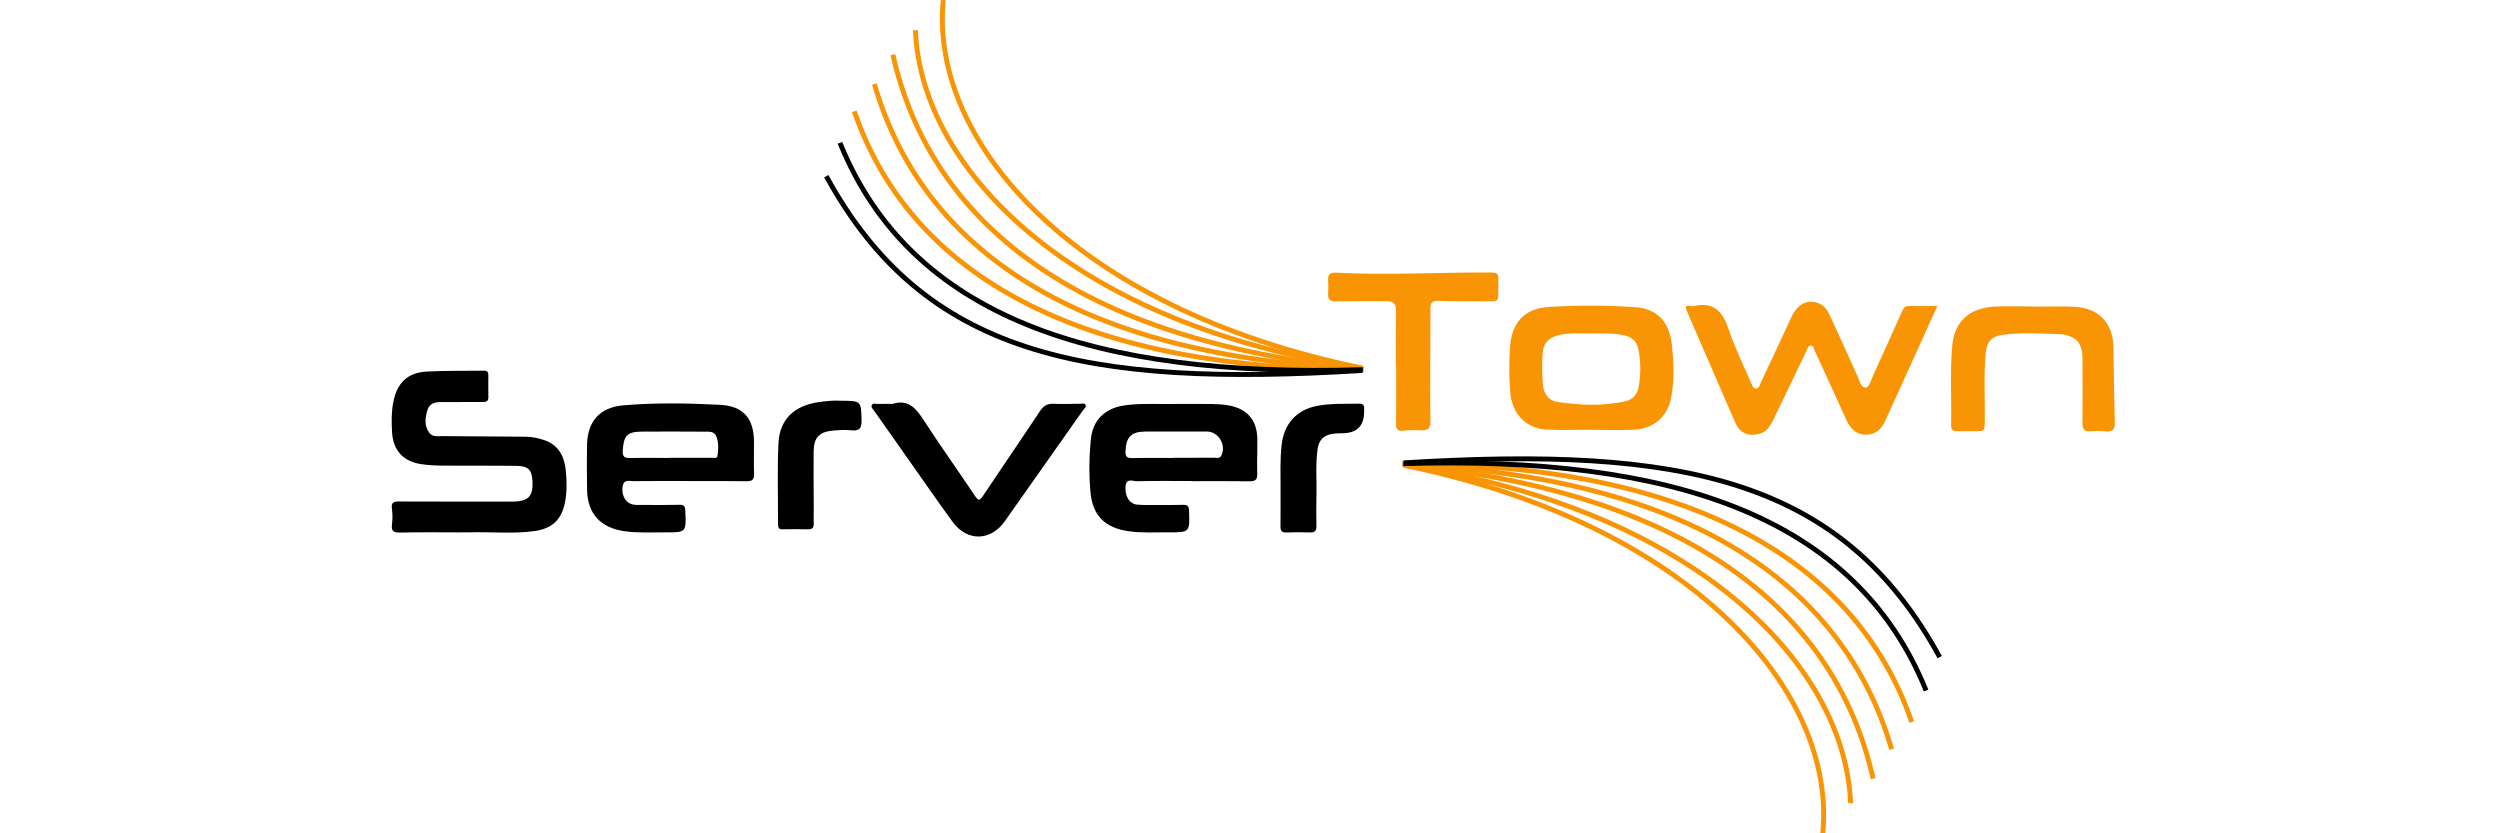 <svg width="300" height="100" viewBox="0 0 300 100" fill="none" xmlns="http://www.w3.org/2000/svg">
<g clip-path="url(#clip0_375_113)">
<path d="M55.354 63.886C52.909 63.886 50.463 63.849 48.019 63.907C47.177 63.927 46.93 63.69 47.042 62.871C47.124 62.264 47.11 61.628 47.028 61.02C46.928 60.272 47.257 60.176 47.898 60.178C52.332 60.2 56.766 60.19 61.2 60.188C61.525 60.188 61.854 60.2 62.175 60.157C63.52 59.979 63.955 59.383 63.902 57.83C63.853 56.422 63.423 55.925 62.018 55.905C59.053 55.864 56.086 55.897 53.119 55.874C52.273 55.868 51.423 55.823 50.587 55.705C48.444 55.402 47.189 54.097 47.052 51.931C46.973 50.703 46.958 49.464 47.198 48.234C47.637 45.991 48.883 44.724 51.145 44.593C53.452 44.46 55.771 44.518 58.086 44.481C58.474 44.475 58.605 44.653 58.603 45.01C58.597 45.889 58.583 46.769 58.607 47.648C58.622 48.237 58.256 48.241 57.837 48.241C56.208 48.241 54.576 48.253 52.947 48.247C52.21 48.245 51.54 48.404 51.3 49.185C51.008 50.135 50.884 51.13 51.554 51.982C51.938 52.47 52.577 52.327 53.119 52.333C56.444 52.368 59.768 52.391 63.093 52.407C63.889 52.411 64.656 52.581 65.387 52.842C67.073 53.441 67.737 54.828 67.898 56.475C68.017 57.703 68.043 58.944 67.819 60.175C67.432 62.309 66.313 63.424 64.141 63.729C61.578 64.088 58.998 63.803 56.427 63.882C56.068 63.894 55.71 63.882 55.352 63.882C55.352 63.884 55.352 63.886 55.352 63.888L55.354 63.886Z" fill="black"/>
<path d="M232.483 36.731C230.364 41.395 228.308 45.915 226.257 50.439C225.81 51.426 225.148 52.141 223.995 52.164C222.757 52.19 222.044 51.459 221.564 50.394C220.307 47.611 219.028 44.838 217.755 42.06C217.649 41.831 217.634 41.485 217.32 41.471C216.956 41.457 216.909 41.827 216.788 42.082C215.466 44.834 214.155 47.591 212.82 50.337C212.434 51.13 211.985 51.88 210.998 52.092C209.704 52.37 208.764 51.945 208.227 50.715C206.282 46.252 204.359 41.778 202.416 37.313C202.226 36.876 202.205 36.626 202.792 36.7C202.953 36.72 203.125 36.759 203.278 36.724C205.665 36.187 206.735 37.391 207.442 39.524C208.184 41.765 209.259 43.895 210.186 46.075C210.289 46.322 210.411 46.614 210.687 46.622C211.098 46.636 211.155 46.209 211.284 45.938C212.52 43.326 213.74 40.703 214.955 38.081C215.709 36.455 216.888 35.858 218.282 36.412C219.052 36.718 219.383 37.419 219.694 38.083C220.783 40.406 221.815 42.756 222.881 45.092C223.127 45.631 223.282 46.492 223.844 46.5C224.328 46.506 224.508 45.639 224.745 45.12C225.934 42.521 227.105 39.912 228.272 37.303C228.415 36.982 228.58 36.731 228.971 36.731C230.105 36.731 231.241 36.731 232.481 36.731H232.483Z" fill="#F99504"/>
<path d="M142.98 57.722C140.797 57.722 138.613 57.695 136.431 57.744C135.955 57.754 135.168 57.323 135.068 58.326C134.95 59.493 135.513 60.464 136.445 60.553C137.254 60.629 138.072 60.596 138.887 60.599C139.898 60.603 140.908 60.613 141.917 60.58C142.43 60.562 142.661 60.662 142.683 61.26C142.78 63.874 142.802 63.892 140.191 63.878C138.597 63.87 137.005 63.976 135.411 63.745C132.618 63.341 131.129 61.892 130.865 59.123C130.657 56.949 130.689 54.763 130.922 52.591C131.153 50.429 132.571 49.035 134.782 48.672C136.4 48.408 138.031 48.482 139.659 48.48C141.549 48.477 143.439 48.459 145.328 48.478C146.01 48.484 146.699 48.525 147.371 48.637C149.667 49.023 150.851 50.404 150.881 52.719C150.898 54.086 150.82 55.455 150.871 56.82C150.898 57.572 150.626 57.764 149.921 57.754C147.608 57.721 145.295 57.742 142.982 57.742C142.982 57.736 142.982 57.73 142.982 57.722H142.98ZM140.767 54.955V54.934C142.426 54.934 144.085 54.938 145.744 54.93C146.018 54.93 146.347 55.033 146.533 54.708C147.218 53.51 146.241 51.788 144.866 51.786C142.395 51.782 139.923 51.779 137.451 51.788C135.738 51.794 135.129 52.442 135.058 54.156C135.031 54.824 135.262 54.983 135.889 54.969C137.514 54.932 139.142 54.957 140.767 54.957V54.955Z" fill="black"/>
<path d="M82.678 57.724C80.461 57.724 78.244 57.709 76.027 57.736C75.563 57.742 74.912 57.495 74.742 58.242C74.517 59.223 74.954 60.188 75.692 60.464C76.166 60.643 76.657 60.592 77.143 60.594C78.61 60.599 80.077 60.605 81.544 60.576C82.047 60.566 82.208 60.725 82.231 61.238C82.361 63.886 82.376 63.9 79.772 63.884C78.144 63.874 76.516 63.978 74.891 63.739C72.075 63.326 70.506 61.639 70.451 58.823C70.416 57 70.406 55.175 70.445 53.351C70.506 50.553 71.994 48.884 74.777 48.643C78.647 48.308 82.533 48.379 86.405 48.578C89.18 48.721 90.439 50.186 90.479 52.932C90.496 54.234 90.432 55.541 90.492 56.839C90.529 57.619 90.21 57.756 89.523 57.746C87.241 57.711 84.96 57.732 82.676 57.732V57.724H82.678ZM80.404 54.949V54.94C82.065 54.94 83.726 54.943 85.388 54.936C85.637 54.936 86.046 55.033 86.09 54.761C86.213 53.964 86.268 53.142 85.958 52.364C85.712 51.745 85.126 51.804 84.619 51.8C82.11 51.784 79.603 51.779 77.094 51.792C75.238 51.802 74.84 52.245 74.73 54.097C74.687 54.828 74.962 54.977 75.618 54.963C77.214 54.926 78.81 54.951 80.406 54.951L80.404 54.949Z" fill="black"/>
<path d="M190.83 51.571C189.105 51.571 187.375 51.634 185.652 51.555C183.161 51.444 181.478 49.689 181.243 47.194C181.069 45.339 181.077 43.496 181.202 41.639C181.396 38.733 182.916 37.021 185.818 36.837C189.267 36.618 192.732 36.62 196.175 36.859C198.388 37.011 200.262 38.118 200.618 41.336C200.853 43.469 200.951 45.627 200.534 47.752C200.08 50.059 198.396 51.475 196.008 51.567C194.285 51.634 192.555 51.581 190.83 51.581C190.83 51.579 190.83 51.575 190.83 51.573V51.571ZM190.883 40.016C189.741 40.049 188.476 39.908 187.215 40.175C185.957 40.439 185.203 41.093 185.119 42.366C185.039 43.594 185.054 44.838 185.139 46.066C185.213 47.151 185.742 48.063 186.901 48.234C189.61 48.629 192.33 48.758 195.035 48.157C195.967 47.95 196.484 47.311 196.641 46.408C196.905 44.894 196.913 43.38 196.592 41.861C196.376 40.848 195.738 40.407 194.796 40.212C193.539 39.951 192.271 40.043 190.883 40.018V40.016Z" fill="#F99504"/>
<path d="M244.026 36.798C245.655 36.798 247.287 36.735 248.91 36.812C251.866 36.953 253.566 38.757 253.613 41.686C253.662 44.679 253.689 47.673 253.777 50.666C253.803 51.526 253.519 51.857 252.659 51.767C252.079 51.706 251.484 51.708 250.902 51.759C250.123 51.825 249.886 51.506 249.895 50.752C249.927 48.181 249.909 45.609 249.895 43.04C249.89 41.876 249.641 40.819 248.387 40.357C248.025 40.223 247.633 40.11 247.251 40.1C244.911 40.033 242.565 39.857 240.232 40.194C238.985 40.374 238.421 41.024 238.297 42.26C238.025 44.988 238.217 47.722 238.176 50.455C238.156 51.751 238.166 51.749 236.907 51.743C236.223 51.739 235.538 51.735 234.854 51.753C234.372 51.765 234.12 51.585 234.134 51.075C234.208 47.858 233.973 44.636 234.277 41.418C234.559 38.433 236.505 36.97 239.243 36.798C240.834 36.698 242.434 36.78 244.03 36.78C244.03 36.786 244.03 36.794 244.03 36.802L244.026 36.798Z" fill="#F99504"/>
<path d="M107.085 48.472C109.036 47.856 109.952 49.044 110.884 50.48C112.87 53.537 114.989 56.508 117.018 59.538C117.404 60.112 117.567 60.09 117.939 59.532C120.215 56.12 122.541 52.742 124.803 49.322C125.236 48.67 125.708 48.418 126.47 48.455C127.51 48.506 128.556 48.453 129.6 48.451C129.821 48.451 130.107 48.349 130.242 48.551C130.434 48.837 130.113 49.015 129.976 49.211C127.054 53.367 124.124 57.517 121.196 61.667C120.99 61.959 120.785 62.254 120.579 62.546C118.883 64.955 116.049 65.01 114.306 62.617C112.504 60.143 110.765 57.624 109 55.124C107.629 53.181 106.26 51.238 104.895 49.291C104.752 49.086 104.486 48.878 104.619 48.608C104.76 48.32 105.085 48.482 105.326 48.474C105.912 48.457 106.499 48.469 107.087 48.469L107.085 48.472Z" fill="black"/>
<path d="M167.508 44.011C167.508 41.765 167.485 39.518 167.52 37.274C167.534 36.412 167.157 36.122 166.347 36.134C164.327 36.161 162.306 36.132 160.287 36.163C159.609 36.175 159.333 35.93 159.376 35.253C159.412 34.703 159.402 34.146 159.374 33.594C159.343 32.965 159.619 32.685 160.24 32.718C166.329 33.044 172.418 32.677 178.507 32.699C179.803 32.703 179.827 32.683 179.801 33.98C179.753 36.483 180.162 36.15 177.635 36.154C175.975 36.158 174.31 36.175 172.653 36.097C171.907 36.062 171.648 36.304 171.652 37.008C171.66 38.96 171.64 40.913 171.639 42.865C171.637 45.404 171.605 47.944 171.658 50.482C171.678 51.393 171.356 51.702 170.477 51.643C169.766 51.594 169.044 51.614 168.333 51.684C167.643 51.753 167.52 51.455 167.528 50.848C167.555 48.571 167.539 46.291 167.539 44.013C167.532 44.013 167.522 44.013 167.514 44.013L167.508 44.011Z" fill="#F99504"/>
<path d="M100.911 48.087C103.375 48.11 103.322 48.112 103.385 50.406C103.412 51.395 103.142 51.753 102.141 51.636C101.468 51.555 100.772 51.604 100.093 51.657C98.305 51.796 97.654 52.46 97.635 54.246C97.609 56.491 97.645 58.735 97.65 60.981C97.65 61.6 97.625 62.219 97.647 62.836C97.664 63.343 97.451 63.529 96.951 63.518C95.943 63.494 94.932 63.492 93.924 63.518C93.483 63.528 93.361 63.341 93.363 62.94C93.375 59.687 93.263 56.428 93.416 53.181C93.549 50.331 95.306 48.684 98.197 48.261C99.166 48.12 100.136 48.028 100.915 48.089L100.911 48.087Z" fill="black"/>
<path d="M153.67 58.849C153.668 57.027 153.595 55.204 153.797 53.385C154.071 50.909 155.54 49.215 157.959 48.725C159.664 48.379 161.4 48.478 163.125 48.441C163.546 48.433 163.717 48.629 163.701 49.029C163.697 49.127 163.693 49.225 163.695 49.323C163.722 51.081 162.858 51.971 161.102 51.99C160.679 51.996 160.25 52 159.835 52.072C158.863 52.239 158.272 52.805 158.123 53.807C157.839 55.721 158.023 57.644 157.974 59.562C157.945 60.733 157.949 61.906 157.974 63.077C157.988 63.641 157.829 63.919 157.207 63.896C156.263 63.858 155.315 63.858 154.373 63.898C153.791 63.921 153.65 63.672 153.658 63.146C153.679 61.714 153.666 60.28 153.666 58.849H153.67Z" fill="black"/>
<path fill-rule="evenodd" clip-rule="evenodd" d="M102.795 13.264C109.883 33.897 131.448 44.066 163.625 44.066L163.625 44.653C131.366 44.653 109.453 34.453 102.239 13.455L102.795 13.264Z" fill="#F99504"/>
<path fill-rule="evenodd" clip-rule="evenodd" d="M123.563 33.754C133.121 39.619 146.287 43.235 163.539 43.968L163.514 44.555C146.199 43.819 132.925 40.189 123.255 34.254C113.579 28.316 107.525 20.08 104.644 10.168L105.208 10.004C108.048 19.775 114.011 27.892 123.563 33.754Z" fill="#F99504"/>
<path fill-rule="evenodd" clip-rule="evenodd" d="M124.272 31.414C133.456 37.887 146.401 42.307 163.652 43.969L163.596 44.554C146.279 42.886 133.226 38.444 123.933 31.894C114.635 25.34 109.117 16.684 106.862 6.625L107.435 6.496C109.658 16.414 115.094 24.944 124.272 31.414Z" fill="#F99504"/>
<path fill-rule="evenodd" clip-rule="evenodd" d="M110.142 3.611C110.834 20.438 129.253 38.789 163.472 43.873L163.385 44.454C129.056 39.354 110.264 20.885 109.555 3.635L110.142 3.611Z" fill="#F99504"/>
<path fill-rule="evenodd" clip-rule="evenodd" d="M124.853 25.505C133.227 33.501 146.148 40.31 163.488 43.876L163.369 44.452C145.945 40.869 132.917 34.017 124.447 25.93C115.98 17.844 112.057 8.506 112.9 -0.029L113.485 0.029C112.664 8.337 116.478 17.507 124.853 25.505Z" fill="#F99504"/>
<path fill-rule="evenodd" clip-rule="evenodd" d="M123.252 41.34C133.629 44.727 146.733 45.195 163.455 44.164L163.491 44.751C146.756 45.782 133.558 45.321 123.07 41.899C112.562 38.47 104.789 32.075 98.899 21.286L99.415 21.005C105.237 31.669 112.894 37.961 123.252 41.34Z" fill="black"/>
<path fill-rule="evenodd" clip-rule="evenodd" d="M101.065 17.026C109.473 37.795 131.32 45.044 163.518 44.066L163.536 44.653C131.299 45.633 109.079 38.389 100.52 17.247L101.065 17.026Z" fill="black"/>
<path fill-rule="evenodd" clip-rule="evenodd" d="M229.128 86.736C222.04 66.103 200.474 55.934 168.298 55.934L168.298 55.347C200.556 55.347 222.47 65.546 229.684 86.545L229.128 86.736Z" fill="#F99504"/>
<path fill-rule="evenodd" clip-rule="evenodd" d="M208.36 66.246C198.802 60.381 185.635 56.765 168.383 56.032L168.408 55.445C185.724 56.181 198.997 59.811 208.667 65.746C218.343 71.684 224.397 79.92 227.278 89.832L226.714 89.996C223.874 80.225 217.912 72.108 208.36 66.246Z" fill="#F99504"/>
<path fill-rule="evenodd" clip-rule="evenodd" d="M207.65 68.586C198.467 62.113 185.521 57.693 168.27 56.031L168.326 55.446C185.643 57.114 198.696 61.556 207.989 68.106C217.287 74.66 222.806 83.316 225.061 93.375L224.487 93.504C222.264 83.586 216.829 75.056 207.65 68.586Z" fill="#F99504"/>
<path fill-rule="evenodd" clip-rule="evenodd" d="M221.78 96.389C221.088 79.562 202.669 61.211 168.451 56.127L168.537 55.546C202.866 60.646 221.658 79.115 222.367 96.365L221.78 96.389Z" fill="#F99504"/>
<path fill-rule="evenodd" clip-rule="evenodd" d="M207.069 74.495C198.696 66.499 185.774 59.69 168.435 56.124L168.553 55.548C185.977 59.131 199.006 65.983 207.475 74.07C215.943 82.156 219.865 91.494 219.022 100.029L218.437 99.971C219.258 91.663 215.445 82.493 207.069 74.495Z" fill="#F99504"/>
<path fill-rule="evenodd" clip-rule="evenodd" d="M208.67 58.66C198.293 55.273 185.189 54.805 168.467 55.836L168.431 55.249C185.166 54.218 198.364 54.679 208.853 58.101C219.36 61.53 227.133 67.925 233.023 78.714L232.508 78.995C226.686 68.332 219.029 62.039 208.67 58.66Z" fill="black"/>
<path fill-rule="evenodd" clip-rule="evenodd" d="M230.858 82.974C222.45 62.204 200.603 54.955 168.405 55.934L168.387 55.347C200.624 54.367 222.844 61.611 231.403 82.753L230.858 82.974Z" fill="black"/>
</g>
<defs>
<clipPath id="clip0_375_113">
<rect width="300" height="100" fill="white"/>
</clipPath>
</defs>
</svg>
